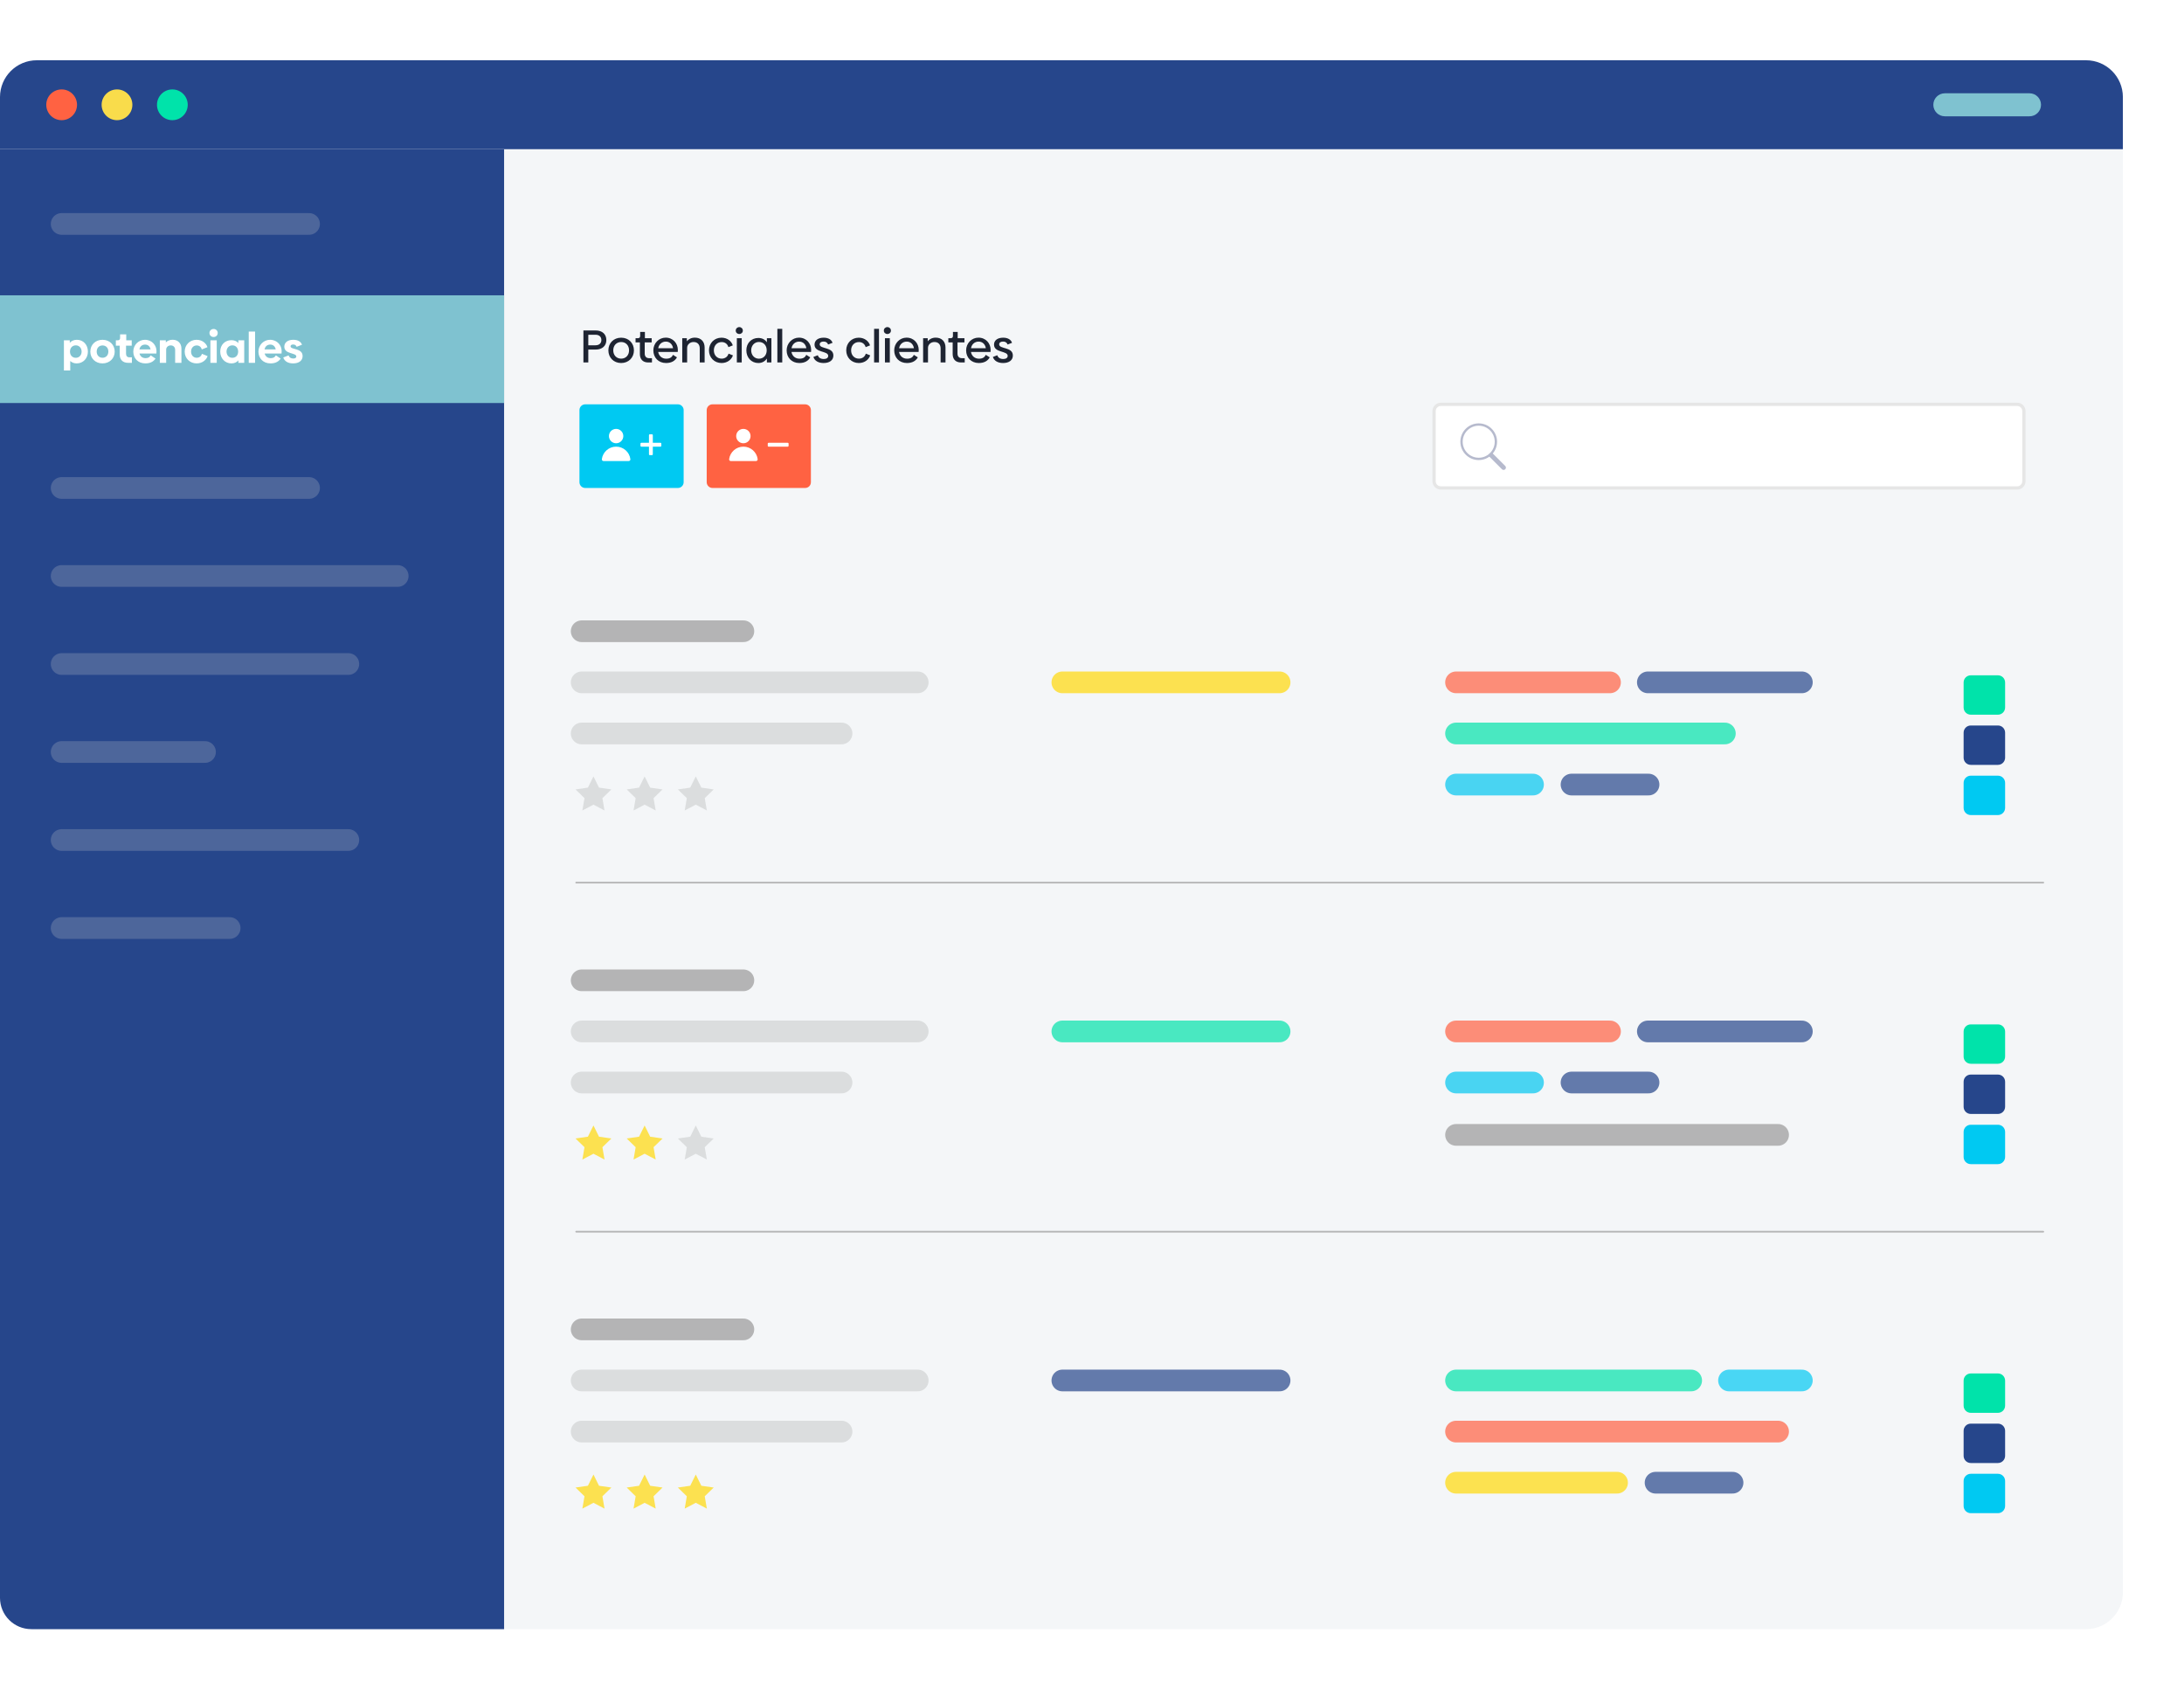 <svg width="750" height="580" viewBox="0 0 750 580" fill="none" xmlns="http://www.w3.org/2000/svg">
<g filter="url(#filter0_d)">
<path d="M729.01 28.33C729.01 21.35 723.35 15.69 716.37 15.69H12.64C5.66 15.69 0 21.35 0 28.33V46.26H729.01V28.33Z" fill="#26468B"/>
<path d="M0 46.26V541.71C0 548.69 5.66 554.35 12.64 554.35H716.38C723.36 554.35 729.02 548.69 729.02 541.71V46.26H0Z" fill="#F4F6F8"/>
<path d="M21.17 36.26C24.086 36.26 26.45 33.896 26.45 30.98C26.45 28.064 24.086 25.7 21.17 25.7C18.254 25.7 15.89 28.064 15.89 30.98C15.89 33.896 18.254 36.26 21.17 36.26Z" fill="#FF6242"/>
<path d="M40.18 36.26C43.096 36.26 45.46 33.896 45.46 30.98C45.46 28.064 43.096 25.7 40.18 25.7C37.264 25.7 34.9 28.064 34.9 30.98C34.9 33.896 37.264 36.26 40.18 36.26Z" fill="#F9DC4B"/>
<path d="M59.19 36.26C62.106 36.26 64.47 33.896 64.47 30.98C64.47 28.064 62.106 25.7 59.19 25.7C56.274 25.7 53.91 28.064 53.91 30.98C53.91 33.896 56.274 36.26 59.19 36.26Z" fill="#00E3AA"/>
<path d="M173.11 554.35H10.75C4.81 554.35 0 549.54 0 543.6V46.26H173.11V554.35Z" fill="#26468B"/>
<path d="M173.11 96.39H0V133.37H173.11V96.39Z" fill="#7FC2D0"/>
<path d="M696.95 34.93H667.87C665.69 34.93 663.92 33.16 663.92 30.98C663.92 28.8 665.69 27.03 667.87 27.03H696.95C699.13 27.03 700.9 28.8 700.9 30.98C700.9 33.16 699.13 34.93 696.95 34.93Z" fill="#7FC2D0"/>
<path d="M26.398 111.664C25.384 111.664 24.547 112.031 23.96 112.692V111.84H21.948V122.208H24.122V118.933C24.68 119.476 25.428 119.77 26.339 119.77C28.571 119.77 30.186 118.022 30.186 115.717C30.186 113.397 28.63 111.664 26.398 111.664ZM26.045 117.846C24.841 117.846 24.034 116.98 24.034 115.717C24.034 114.454 24.841 113.573 26.045 113.573C27.191 113.573 28.028 114.483 28.028 115.717C28.028 116.95 27.191 117.846 26.045 117.846ZM35.202 119.77C37.64 119.77 39.388 118.022 39.388 115.717C39.388 113.397 37.64 111.664 35.202 111.664C32.75 111.664 31.017 113.397 31.017 115.717C31.017 118.022 32.75 119.77 35.202 119.77ZM35.217 117.832C34.013 117.832 33.205 116.95 33.205 115.717C33.205 114.469 34.013 113.602 35.217 113.602C36.421 113.602 37.214 114.469 37.214 115.702C37.214 116.95 36.392 117.832 35.217 117.832ZM44.017 119.579H45.294V117.685H44.472C43.709 117.685 43.283 117.244 43.283 116.422V113.69H45.236V111.84H43.356V109.799H41.242V111.003C41.242 111.561 40.977 111.84 40.449 111.84H39.788V113.69H41.109V116.686C41.109 118.434 42.093 119.579 44.017 119.579ZM47.902 116.378H53.703C53.732 116.187 53.747 115.893 53.747 115.555C53.747 113.617 52.264 111.664 49.767 111.664C47.55 111.664 45.773 113.47 45.773 115.717C45.773 118.022 47.403 119.77 49.914 119.77C51.808 119.77 52.807 118.992 53.409 118.111L51.75 117.009C51.412 117.626 50.927 117.964 49.973 117.964C48.945 117.964 48.152 117.391 47.902 116.378ZM47.873 114.953C48.093 113.896 48.827 113.309 49.826 113.309C50.825 113.309 51.5 113.94 51.706 114.953H47.873ZM59.279 111.649C58.281 111.649 57.473 112.016 56.944 112.56V111.84H54.889V119.579H57.062V114.997C57.077 114.204 57.752 113.588 58.618 113.588C59.499 113.588 60.146 114.146 60.146 115.13V119.579H62.304V114.704C62.304 112.897 61.13 111.649 59.279 111.649ZM67.509 119.77C69.653 119.77 70.945 118.39 71.283 117.259L69.345 116.481C69.124 117.273 68.478 117.832 67.553 117.832C66.466 117.832 65.615 117.009 65.615 115.717C65.615 114.425 66.466 113.602 67.553 113.602C68.464 113.602 69.08 114.16 69.301 114.968L71.239 114.204C70.901 113.044 69.609 111.664 67.509 111.664C65.16 111.664 63.427 113.441 63.427 115.732C63.427 118.022 65.189 119.77 67.509 119.77ZM73.356 110.709C74.149 110.709 74.766 110.137 74.766 109.329C74.766 108.536 74.149 107.949 73.356 107.949C72.563 107.949 71.932 108.536 71.932 109.329C71.932 110.137 72.563 110.709 73.356 110.709ZM72.255 119.579H74.428V111.84H72.255V119.579ZM81.857 111.84V112.78C81.299 112.149 80.492 111.796 79.478 111.796C77.246 111.796 75.631 113.397 75.631 115.717C75.631 118.022 77.246 119.77 79.478 119.77C80.492 119.77 81.299 119.388 81.857 118.727V119.579H83.869V111.84H81.857ZM79.787 117.846C78.627 117.846 77.79 116.95 77.79 115.717C77.79 114.483 78.627 113.573 79.787 113.573C80.976 113.573 81.784 114.454 81.784 115.717C81.784 116.98 80.976 117.846 79.787 117.846ZM85.419 119.579H87.593V108.844H85.419V119.579ZM90.881 116.378H96.681C96.711 116.187 96.725 115.893 96.725 115.555C96.725 113.617 95.242 111.664 92.746 111.664C90.528 111.664 88.751 113.47 88.751 115.717C88.751 118.022 90.382 119.77 92.893 119.77C94.787 119.77 95.785 118.992 96.388 118.111L94.728 117.009C94.39 117.626 93.906 117.964 92.951 117.964C91.923 117.964 91.13 117.391 90.881 116.378ZM90.851 114.953C91.072 113.896 91.806 113.309 92.805 113.309C93.803 113.309 94.478 113.94 94.684 114.953H90.851ZM100.659 119.77C102.641 119.77 103.919 118.815 103.919 117.259C103.919 114.41 99.778 115.159 99.778 113.911C99.778 113.514 100.101 113.279 100.688 113.279C101.261 113.279 101.672 113.544 101.863 114.072L103.699 113.367C103.376 112.295 102.259 111.664 100.718 111.664C98.838 111.664 97.634 112.56 97.634 114.028C97.634 116.686 101.76 116.04 101.76 117.391C101.76 117.832 101.378 118.096 100.732 118.096C99.866 118.096 99.308 117.699 99.102 117.024L97.267 117.729C97.707 119.065 98.941 119.77 100.659 119.77Z" fill="white"/>
<path d="M204.571 108.459H200.348V119.45H202.025V115.022H204.571C206.801 115.022 208.224 113.741 208.224 111.749C208.224 109.74 206.817 108.459 204.571 108.459ZM204.476 113.552H202.025V109.93H204.476C205.804 109.93 206.516 110.673 206.516 111.749C206.516 112.808 205.804 113.552 204.476 113.552ZM213.301 119.64C215.878 119.64 217.697 117.774 217.697 115.291C217.697 112.793 215.878 110.942 213.301 110.942C210.739 110.942 208.92 112.793 208.92 115.291C208.92 117.774 210.739 119.64 213.301 119.64ZM213.316 118.138C211.703 118.138 210.596 116.936 210.596 115.291C210.596 113.615 211.703 112.429 213.316 112.429C214.929 112.429 216.021 113.615 216.021 115.291C216.021 116.952 214.914 118.138 213.316 118.138ZM222.62 119.45H223.885V117.98H222.952C221.955 117.98 221.402 117.41 221.402 116.367V112.555H223.79V111.116H221.465V108.965H219.836V110.31C219.836 110.847 219.599 111.116 219.061 111.116H218.255V112.555H219.741V116.541C219.741 118.328 220.738 119.45 222.62 119.45ZM226.023 115.845H232.744C232.76 115.687 232.775 115.386 232.775 115.101C232.775 112.951 231.178 110.926 228.6 110.926C226.244 110.926 224.362 112.872 224.362 115.291C224.362 117.774 226.102 119.64 228.727 119.64C230.719 119.64 231.842 118.802 232.475 117.695L231.099 116.825C230.719 117.695 230.024 118.154 228.774 118.154C227.367 118.154 226.276 117.268 226.023 115.845ZM226.038 114.564C226.291 113.125 227.367 112.287 228.664 112.287C229.945 112.287 230.909 113.156 231.131 114.564H226.038ZM238.623 110.926C237.389 110.926 236.44 111.448 235.871 112.176V111.116H234.29V119.45H235.966V114.374C235.982 113.346 236.899 112.429 238.148 112.429C239.477 112.413 240.299 113.235 240.299 114.611V119.45H241.975V114.311C241.975 112.271 240.71 110.926 238.623 110.926ZM247.785 119.64C249.904 119.64 251.28 118.328 251.691 117.015L250.188 116.414C249.888 117.474 249.002 118.138 247.816 118.138C246.298 118.138 245.144 116.999 245.144 115.291C245.144 113.583 246.298 112.445 247.816 112.445C248.987 112.445 249.841 113.109 250.141 114.184L251.643 113.583C251.232 112.239 249.856 110.942 247.769 110.942C245.286 110.942 243.467 112.824 243.467 115.291C243.467 117.79 245.318 119.64 247.785 119.64ZM253.876 109.677C254.556 109.677 255.094 109.203 255.094 108.507C255.094 107.811 254.556 107.305 253.876 107.305C253.196 107.305 252.659 107.811 252.659 108.507C252.659 109.203 253.196 109.677 253.876 109.677ZM253.038 119.45H254.714V111.116H253.038V119.45ZM263.355 111.116V112.524C262.722 111.575 261.71 111.037 260.413 111.037C258.041 111.037 256.301 112.808 256.301 115.275C256.301 117.774 258.025 119.64 260.413 119.64C261.71 119.64 262.722 119.055 263.355 118.09V119.45H264.904V111.116H263.355ZM260.619 118.154C259.085 118.154 257.962 116.936 257.962 115.275C257.962 113.647 259.101 112.413 260.619 112.413C262.216 112.413 263.291 113.599 263.291 115.275C263.291 116.968 262.2 118.154 260.619 118.154ZM266.953 119.45H268.629V107.89H266.953V119.45ZM271.798 115.845H278.519C278.535 115.687 278.55 115.386 278.55 115.101C278.55 112.951 276.953 110.926 274.375 110.926C272.019 110.926 270.137 112.872 270.137 115.291C270.137 117.774 271.877 119.64 274.502 119.64C276.494 119.64 277.617 118.802 278.25 117.695L276.874 116.825C276.494 117.695 275.799 118.154 274.549 118.154C273.142 118.154 272.051 117.268 271.798 115.845ZM271.813 114.564C272.066 113.125 273.142 112.287 274.439 112.287C275.72 112.287 276.684 113.156 276.906 114.564H271.813ZM282.833 119.64C284.857 119.64 286.186 118.691 286.186 117.062C286.186 114.01 281.489 114.943 281.489 113.235C281.489 112.65 281.963 112.271 282.817 112.271C283.592 112.271 284.13 112.603 284.383 113.283L285.901 112.698C285.537 111.575 284.415 110.942 282.849 110.942C280.951 110.942 279.718 111.844 279.718 113.33C279.718 116.193 284.415 115.37 284.415 117.189C284.415 117.869 283.814 118.264 282.881 118.264C281.805 118.264 281.094 117.79 280.841 116.968L279.322 117.553C279.765 118.913 281.062 119.64 282.833 119.64ZM294.919 119.64C297.038 119.64 298.414 118.328 298.825 117.015L297.323 116.414C297.022 117.474 296.136 118.138 294.95 118.138C293.432 118.138 292.278 116.999 292.278 115.291C292.278 113.583 293.432 112.445 294.95 112.445C296.121 112.445 296.975 113.109 297.275 114.184L298.777 113.583C298.366 112.239 296.99 110.942 294.903 110.942C292.42 110.942 290.601 112.824 290.601 115.291C290.601 117.79 292.452 119.64 294.919 119.64ZM300.172 119.45H301.848V107.89H300.172V119.45ZM304.732 109.677C305.412 109.677 305.95 109.203 305.95 108.507C305.95 107.811 305.412 107.305 304.732 107.305C304.052 107.305 303.515 107.811 303.515 108.507C303.515 109.203 304.052 109.677 304.732 109.677ZM303.894 119.45H305.57V111.116H303.894V119.45ZM308.739 115.845H315.46C315.476 115.687 315.492 115.386 315.492 115.101C315.492 112.951 313.894 110.926 311.317 110.926C308.96 110.926 307.078 112.872 307.078 115.291C307.078 117.774 308.818 119.64 311.443 119.64C313.436 119.64 314.558 118.802 315.191 117.695L313.815 116.825C313.436 117.695 312.74 118.154 311.491 118.154C310.083 118.154 308.992 117.268 308.739 115.845ZM308.755 114.564C309.008 113.125 310.083 112.287 311.38 112.287C312.661 112.287 313.625 113.156 313.847 114.564H308.755ZM321.339 110.926C320.105 110.926 319.157 111.448 318.587 112.176V111.116H317.006V119.45H318.682V114.374C318.698 113.346 319.615 112.429 320.864 112.429C322.193 112.413 323.015 113.235 323.015 114.611V119.45H324.692V114.311C324.692 112.271 323.426 110.926 321.339 110.926ZM330.03 119.45H331.295V117.98H330.362C329.366 117.98 328.812 117.41 328.812 116.367V112.555H331.2V111.116H328.876V108.965H327.247V110.31C327.247 110.847 327.01 111.116 326.472 111.116H325.665V112.555H327.152V116.541C327.152 118.328 328.148 119.45 330.03 119.45ZM333.433 115.845H340.154C340.17 115.687 340.186 115.386 340.186 115.101C340.186 112.951 338.589 110.926 336.011 110.926C333.655 110.926 331.773 112.872 331.773 115.291C331.773 117.774 333.512 119.64 336.137 119.64C338.13 119.64 339.253 118.802 339.885 117.695L338.51 116.825C338.13 117.695 337.434 118.154 336.185 118.154C334.777 118.154 333.686 117.268 333.433 115.845ZM333.449 114.564C333.702 113.125 334.777 112.287 336.074 112.287C337.355 112.287 338.32 113.156 338.541 114.564H333.449ZM344.469 119.64C346.493 119.64 347.821 118.691 347.821 117.062C347.821 114.01 343.125 114.943 343.125 113.235C343.125 112.65 343.599 112.271 344.453 112.271C345.228 112.271 345.766 112.603 346.019 113.283L347.537 112.698C347.173 111.575 346.05 110.942 344.485 110.942C342.587 110.942 341.353 111.844 341.353 113.33C341.353 116.193 346.05 115.37 346.05 117.189C346.05 117.869 345.449 118.264 344.516 118.264C343.441 118.264 342.729 117.79 342.476 116.968L340.958 117.553C341.401 118.913 342.698 119.64 344.469 119.64Z" fill="#1E2432"/>
<path d="M232.79 162.54H200.97C199.88 162.54 198.99 161.65 198.99 160.56V135.8C198.99 134.71 199.88 133.82 200.97 133.82H232.79C233.88 133.82 234.77 134.71 234.77 135.8V160.57C234.76 161.66 233.88 162.54 232.79 162.54Z" fill="#00C9F2"/>
<path d="M226.84 148.35H220.2C220.05 148.35 219.94 148.23 219.94 148.09V147.29C219.94 147.14 220.06 147.03 220.2 147.03H226.84C226.99 147.03 227.1 147.15 227.1 147.29V148.09C227.11 148.23 226.99 148.35 226.84 148.35Z" fill="white"/>
<path d="M222.86 151.01V144.37C222.86 144.22 222.98 144.11 223.12 144.11H223.92C224.07 144.11 224.18 144.23 224.18 144.37V151.01C224.18 151.16 224.06 151.27 223.92 151.27H223.12C222.98 151.27 222.86 151.15 222.86 151.01Z" fill="white"/>
<path d="M211.58 147.19C212.944 147.19 214.05 146.084 214.05 144.72C214.05 143.356 212.944 142.25 211.58 142.25C210.216 142.25 209.11 143.356 209.11 144.72C209.11 146.084 210.216 147.19 211.58 147.19Z" fill="white"/>
<path d="M207.26 153.3C206.91 153.3 206.63 153 206.68 152.65C207 150.22 209.07 148.35 211.58 148.35C214.09 148.35 216.17 150.22 216.48 152.65C216.53 152.99 216.24 153.3 215.9 153.3H207.26Z" fill="white"/>
<path d="M276.49 162.54H244.67C243.58 162.54 242.69 161.65 242.69 160.56V135.8C242.69 134.71 243.58 133.82 244.67 133.82H276.49C277.58 133.82 278.47 134.71 278.47 135.8V160.57C278.47 161.66 277.59 162.54 276.49 162.54Z" fill="#FF6242"/>
<path d="M270.55 148.35H263.91C263.76 148.35 263.65 148.23 263.65 148.09V147.29C263.65 147.14 263.77 147.03 263.91 147.03H270.55C270.7 147.03 270.81 147.15 270.81 147.29V148.09C270.81 148.23 270.69 148.35 270.55 148.35Z" fill="white"/>
<path d="M255.28 147.19C256.644 147.19 257.75 146.084 257.75 144.72C257.75 143.356 256.644 142.25 255.28 142.25C253.916 142.25 252.81 143.356 252.81 144.72C252.81 146.084 253.916 147.19 255.28 147.19Z" fill="white"/>
<path d="M250.97 153.3C250.62 153.3 250.34 153 250.39 152.65C250.71 150.22 252.78 148.35 255.29 148.35C257.8 148.35 259.88 150.22 260.19 152.65C260.24 152.99 259.95 153.3 259.61 153.3H250.97Z" fill="white"/>
<path d="M692.7 162.54H494.8C493.51 162.54 492.47 161.5 492.47 160.21V136.15C492.47 134.86 493.51 133.82 494.8 133.82H692.7C693.99 133.82 695.03 134.86 695.03 136.15V160.21C695.03 161.5 693.98 162.54 692.7 162.54Z" fill="white" stroke="#E6E6E6" stroke-width="1.13" stroke-miterlimit="10"/>
<path opacity="0.7" d="M199.75 211.73H255.28" stroke="#999999" stroke-width="7.448" stroke-miterlimit="10" stroke-linecap="round" stroke-linejoin="round"/>
<path opacity="0.7" d="M199.75 229.28H315.15" stroke="#D1D3D4" stroke-width="7.448" stroke-miterlimit="10" stroke-linecap="round" stroke-linejoin="round"/>
<path opacity="0.23" d="M21.17 162.54H106.13" stroke="#D1D3D4" stroke-width="7.448" stroke-miterlimit="10" stroke-linecap="round" stroke-linejoin="round"/>
<path opacity="0.23" d="M21.17 71.89H106.13" stroke="#D1D3D4" stroke-width="7.448" stroke-miterlimit="10" stroke-linecap="round" stroke-linejoin="round"/>
<path opacity="0.7" d="M364.82 229.28H439.42" stroke="#FFD909" stroke-width="7.448" stroke-miterlimit="10" stroke-linecap="round" stroke-linejoin="round"/>
<path opacity="0.7" d="M500.01 229.28H552.89" stroke="#FF6242" stroke-width="7.448" stroke-miterlimit="10" stroke-linecap="round" stroke-linejoin="round"/>
<path opacity="0.7" d="M500.01 264.37H526.45" stroke="#00C7F0" stroke-width="7.448" stroke-miterlimit="10" stroke-linecap="round" stroke-linejoin="round"/>
<path opacity="0.7" d="M539.67 264.37H566.12" stroke="#26468B" stroke-width="7.448" stroke-miterlimit="10" stroke-linecap="round" stroke-linejoin="round"/>
<path opacity="0.7" d="M565.88 229.28H618.77" stroke="#26468B" stroke-width="7.448" stroke-miterlimit="10" stroke-linecap="round" stroke-linejoin="round"/>
<path opacity="0.7" d="M500.01 246.83H592.33" stroke="#00E3AA" stroke-width="7.448" stroke-miterlimit="10" stroke-linecap="round" stroke-linejoin="round"/>
<path opacity="0.7" d="M199.75 246.83H288.99" stroke="#D1D3D4" stroke-width="7.448" stroke-miterlimit="10" stroke-linecap="round" stroke-linejoin="round"/>
<path opacity="0.7" d="M203.8 261.57L205.7 265.42L209.95 266.04L206.87 269.04L207.6 273.27L203.8 271.27L199.99 273.27L200.72 269.04L197.64 266.04L201.89 265.42L203.8 261.57Z" fill="#D1D3D4"/>
<path opacity="0.7" d="M221.37 261.57L223.27 265.42L227.52 266.04L224.44 269.04L225.17 273.27L221.37 271.27L217.56 273.27L218.29 269.04L215.21 266.04L219.46 265.42L221.37 261.57Z" fill="#D1D3D4"/>
<path opacity="0.7" d="M238.93 261.57L240.84 265.42L245.09 266.04L242.01 269.04L242.74 273.27L238.93 271.27L235.13 273.27L235.86 269.04L232.78 266.04L237.03 265.42L238.93 261.57Z" fill="#D1D3D4"/>
<path d="M686.11 240.38H676.78C675.42 240.38 674.32 239.28 674.32 237.92V229.32C674.32 227.96 675.42 226.86 676.78 226.86H686.11C687.47 226.86 688.57 227.96 688.57 229.32V237.92C688.56 239.28 687.46 240.38 686.11 240.38Z" fill="#00E3AA"/>
<path d="M686.11 257.61H676.78C675.42 257.61 674.32 256.51 674.32 255.15V246.55C674.32 245.19 675.42 244.09 676.78 244.09H686.11C687.47 244.09 688.57 245.19 688.57 246.55V255.15C688.56 256.51 687.46 257.61 686.11 257.61Z" fill="#26468B"/>
<path d="M686.11 274.84H676.78C675.42 274.84 674.32 273.74 674.32 272.38V263.78C674.32 262.42 675.42 261.32 676.78 261.32H686.11C687.47 261.32 688.57 262.42 688.57 263.78V272.38C688.56 273.74 687.46 274.84 686.11 274.84Z" fill="#00C9F2"/>
<path opacity="0.7" d="M197.86 298.04H701.68" stroke="#999999" stroke-width="0.565" stroke-miterlimit="10" stroke-linecap="round" stroke-linejoin="round"/>
<path opacity="0.7" d="M199.75 331.58H255.28" stroke="#999999" stroke-width="7.448" stroke-miterlimit="10" stroke-linecap="round" stroke-linejoin="round"/>
<path opacity="0.7" d="M199.75 349.13H315.15" stroke="#D1D3D4" stroke-width="7.448" stroke-miterlimit="10" stroke-linecap="round" stroke-linejoin="round"/>
<path opacity="0.7" d="M364.82 349.13H439.42" stroke="#00E3AA" stroke-width="7.448" stroke-miterlimit="10" stroke-linecap="round" stroke-linejoin="round"/>
<path opacity="0.7" d="M500.01 349.13H552.89" stroke="#FF6242" stroke-width="7.448" stroke-miterlimit="10" stroke-linecap="round" stroke-linejoin="round"/>
<path opacity="0.7" d="M500.01 366.67H526.45" stroke="#00C7F0" stroke-width="7.448" stroke-miterlimit="10" stroke-linecap="round" stroke-linejoin="round"/>
<path opacity="0.7" d="M539.67 366.67H566.12" stroke="#26468B" stroke-width="7.448" stroke-miterlimit="10" stroke-linecap="round" stroke-linejoin="round"/>
<path opacity="0.7" d="M565.88 349.13H618.77" stroke="#26468B" stroke-width="7.448" stroke-miterlimit="10" stroke-linecap="round" stroke-linejoin="round"/>
<path opacity="0.7" d="M199.75 366.67H288.99" stroke="#D1D3D4" stroke-width="7.448" stroke-miterlimit="10" stroke-linecap="round" stroke-linejoin="round"/>
<path opacity="0.7" d="M203.8 381.42L205.7 385.27L209.95 385.89L206.87 388.88L207.6 393.12L203.8 391.12L199.99 393.12L200.72 388.88L197.64 385.89L201.89 385.27L203.8 381.42Z" fill="#FFD909"/>
<path opacity="0.7" d="M221.37 381.42L223.27 385.27L227.52 385.89L224.44 388.88L225.17 393.12L221.37 391.12L217.56 393.12L218.29 388.88L215.21 385.89L219.46 385.27L221.37 381.42Z" fill="#FFD909"/>
<path opacity="0.7" d="M238.93 381.42L240.84 385.27L245.09 385.89L242.01 388.88L242.74 393.12L238.93 391.12L235.13 393.12L235.86 388.88L232.78 385.89L237.03 385.27L238.93 381.42Z" fill="#D1D3D4"/>
<path d="M686.11 360.23H676.78C675.42 360.23 674.32 359.13 674.32 357.77V349.17C674.32 347.81 675.42 346.71 676.78 346.71H686.11C687.47 346.71 688.57 347.81 688.57 349.17V357.77C688.56 359.13 687.46 360.23 686.11 360.23Z" fill="#00E3AA"/>
<path d="M686.11 377.46H676.78C675.42 377.46 674.32 376.36 674.32 375V366.4C674.32 365.04 675.42 363.94 676.78 363.94H686.11C687.47 363.94 688.57 365.04 688.57 366.4V375C688.56 376.36 687.46 377.46 686.11 377.46Z" fill="#26468B"/>
<path d="M686.11 394.69H676.78C675.42 394.69 674.32 393.59 674.32 392.23V383.63C674.32 382.27 675.42 381.17 676.78 381.17H686.11C687.47 381.17 688.57 382.27 688.57 383.63V392.23C688.56 393.59 687.46 394.69 686.11 394.69Z" fill="#00C9F2"/>
<path opacity="0.7" d="M197.86 417.89H701.68" stroke="#999999" stroke-width="0.565" stroke-miterlimit="10" stroke-linecap="round" stroke-linejoin="round"/>
<path opacity="0.7" d="M199.75 451.43H255.28" stroke="#999999" stroke-width="7.448" stroke-miterlimit="10" stroke-linecap="round" stroke-linejoin="round"/>
<path opacity="0.7" d="M199.75 468.97H315.15" stroke="#D1D3D4" stroke-width="7.448" stroke-miterlimit="10" stroke-linecap="round" stroke-linejoin="round"/>
<path opacity="0.7" d="M364.82 468.97H439.42" stroke="#26468B" stroke-width="7.448" stroke-miterlimit="10" stroke-linecap="round" stroke-linejoin="round"/>
<path opacity="0.7" d="M500.01 468.97H580.76" stroke="#00E3AA" stroke-width="7.448" stroke-miterlimit="10" stroke-linecap="round" stroke-linejoin="round"/>
<path opacity="0.7" d="M500.01 504.07H555.31" stroke="#FFDA09" stroke-width="7.448" stroke-miterlimit="10" stroke-linecap="round" stroke-linejoin="round"/>
<path opacity="0.7" d="M568.53 504.07H594.97" stroke="#26468B" stroke-width="7.448" stroke-miterlimit="10" stroke-linecap="round" stroke-linejoin="round"/>
<path opacity="0.7" d="M593.75 468.97H618.77" stroke="#00C9F2" stroke-width="7.448" stroke-miterlimit="10" stroke-linecap="round" stroke-linejoin="round"/>
<path opacity="0.7" d="M500.01 486.52H610.61" stroke="#FF6242" stroke-width="7.448" stroke-miterlimit="10" stroke-linecap="round" stroke-linejoin="round"/>
<path opacity="0.7" d="M199.75 486.52H288.99" stroke="#D1D3D4" stroke-width="7.448" stroke-miterlimit="10" stroke-linecap="round" stroke-linejoin="round"/>
<path opacity="0.7" d="M203.8 501.26L205.7 505.12L209.95 505.73L206.87 508.73L207.6 512.97L203.8 510.97L199.99 512.97L200.72 508.73L197.64 505.73L201.89 505.12L203.8 501.26Z" fill="#FFD909"/>
<path opacity="0.7" d="M221.37 501.26L223.27 505.12L227.52 505.73L224.44 508.73L225.17 512.97L221.37 510.97L217.56 512.97L218.29 508.73L215.21 505.73L219.46 505.12L221.37 501.26Z" fill="#FFD909"/>
<path opacity="0.7" d="M238.93 501.26L240.84 505.12L245.09 505.73L242.01 508.73L242.74 512.97L238.93 510.97L235.13 512.97L235.86 508.73L232.78 505.73L237.03 505.12L238.93 501.26Z" fill="#FFD909"/>
<path d="M686.11 480.08H676.78C675.42 480.08 674.32 478.98 674.32 477.62V469.02C674.32 467.66 675.42 466.56 676.78 466.56H686.11C687.47 466.56 688.57 467.66 688.57 469.02V477.62C688.56 478.98 687.46 480.08 686.11 480.08Z" fill="#00E3AA"/>
<path d="M686.11 497.31H676.78C675.42 497.31 674.32 496.21 674.32 494.85V486.25C674.32 484.89 675.42 483.79 676.78 483.79H686.11C687.47 483.79 688.57 484.89 688.57 486.25V494.85C688.56 496.21 687.46 497.31 686.11 497.31Z" fill="#26468B"/>
<path d="M686.11 514.53H676.78C675.42 514.53 674.32 513.43 674.32 512.07V503.47C674.32 502.11 675.42 501.01 676.78 501.01H686.11C687.47 501.01 688.57 502.11 688.57 503.47V512.07C688.56 513.44 687.46 514.53 686.11 514.53Z" fill="#00C9F2"/>
<path opacity="0.7" d="M500.01 384.65H610.61" stroke="#999999" stroke-width="7.448" stroke-miterlimit="10" stroke-linecap="round" stroke-linejoin="round"/>
<path d="M507.8 152.56C511.058 152.56 513.7 149.918 513.7 146.66C513.7 143.402 511.058 140.76 507.8 140.76C504.542 140.76 501.9 143.402 501.9 146.66C501.9 149.918 504.542 152.56 507.8 152.56Z" stroke="#B6BACD" stroke-width="0.799" stroke-miterlimit="10"/>
<path d="M512.12 151.32L516.34 155.54" stroke="#B6BACD" stroke-width="1.599" stroke-miterlimit="10" stroke-linecap="round" stroke-linejoin="round"/>
<path opacity="0.23" d="M21.17 192.76H136.57" stroke="#D1D3D4" stroke-width="7.448" stroke-miterlimit="10" stroke-linecap="round" stroke-linejoin="round"/>
<path opacity="0.23" d="M21.17 222.98H119.62" stroke="#D1D3D4" stroke-width="7.448" stroke-miterlimit="10" stroke-linecap="round" stroke-linejoin="round"/>
<path opacity="0.23" d="M21.17 253.19H70.4" stroke="#D1D3D4" stroke-width="7.448" stroke-miterlimit="10" stroke-linecap="round" stroke-linejoin="round"/>
<path opacity="0.23" d="M21.17 283.41H119.62" stroke="#D1D3D4" stroke-width="7.448" stroke-miterlimit="10" stroke-linecap="round" stroke-linejoin="round"/>
<path opacity="0.23" d="M21.17 313.63H78.87" stroke="#D1D3D4" stroke-width="7.448" stroke-miterlimit="10" stroke-linecap="round" stroke-linejoin="round"/>
</g>
<defs>
<filter id="filter0_d" x="-20" y="0.69" width="769.02" height="578.66" filterUnits="userSpaceOnUse" color-interpolation-filters="sRGB">
<feFlood flood-opacity="0" result="BackgroundImageFix"/>
<feColorMatrix in="SourceAlpha" type="matrix" values="0 0 0 0 0 0 0 0 0 0 0 0 0 0 0 0 0 0 127 0"/>
<feOffset dy="5"/>
<feGaussianBlur stdDeviation="10"/>
<feColorMatrix type="matrix" values="0 0 0 0 0 0 0 0 0 0 0 0 0 0 0 0 0 0 0.15 0"/>
<feBlend mode="normal" in2="BackgroundImageFix" result="effect1_dropShadow"/>
<feBlend mode="normal" in="SourceGraphic" in2="effect1_dropShadow" result="shape"/>
</filter>
</defs>
</svg>
